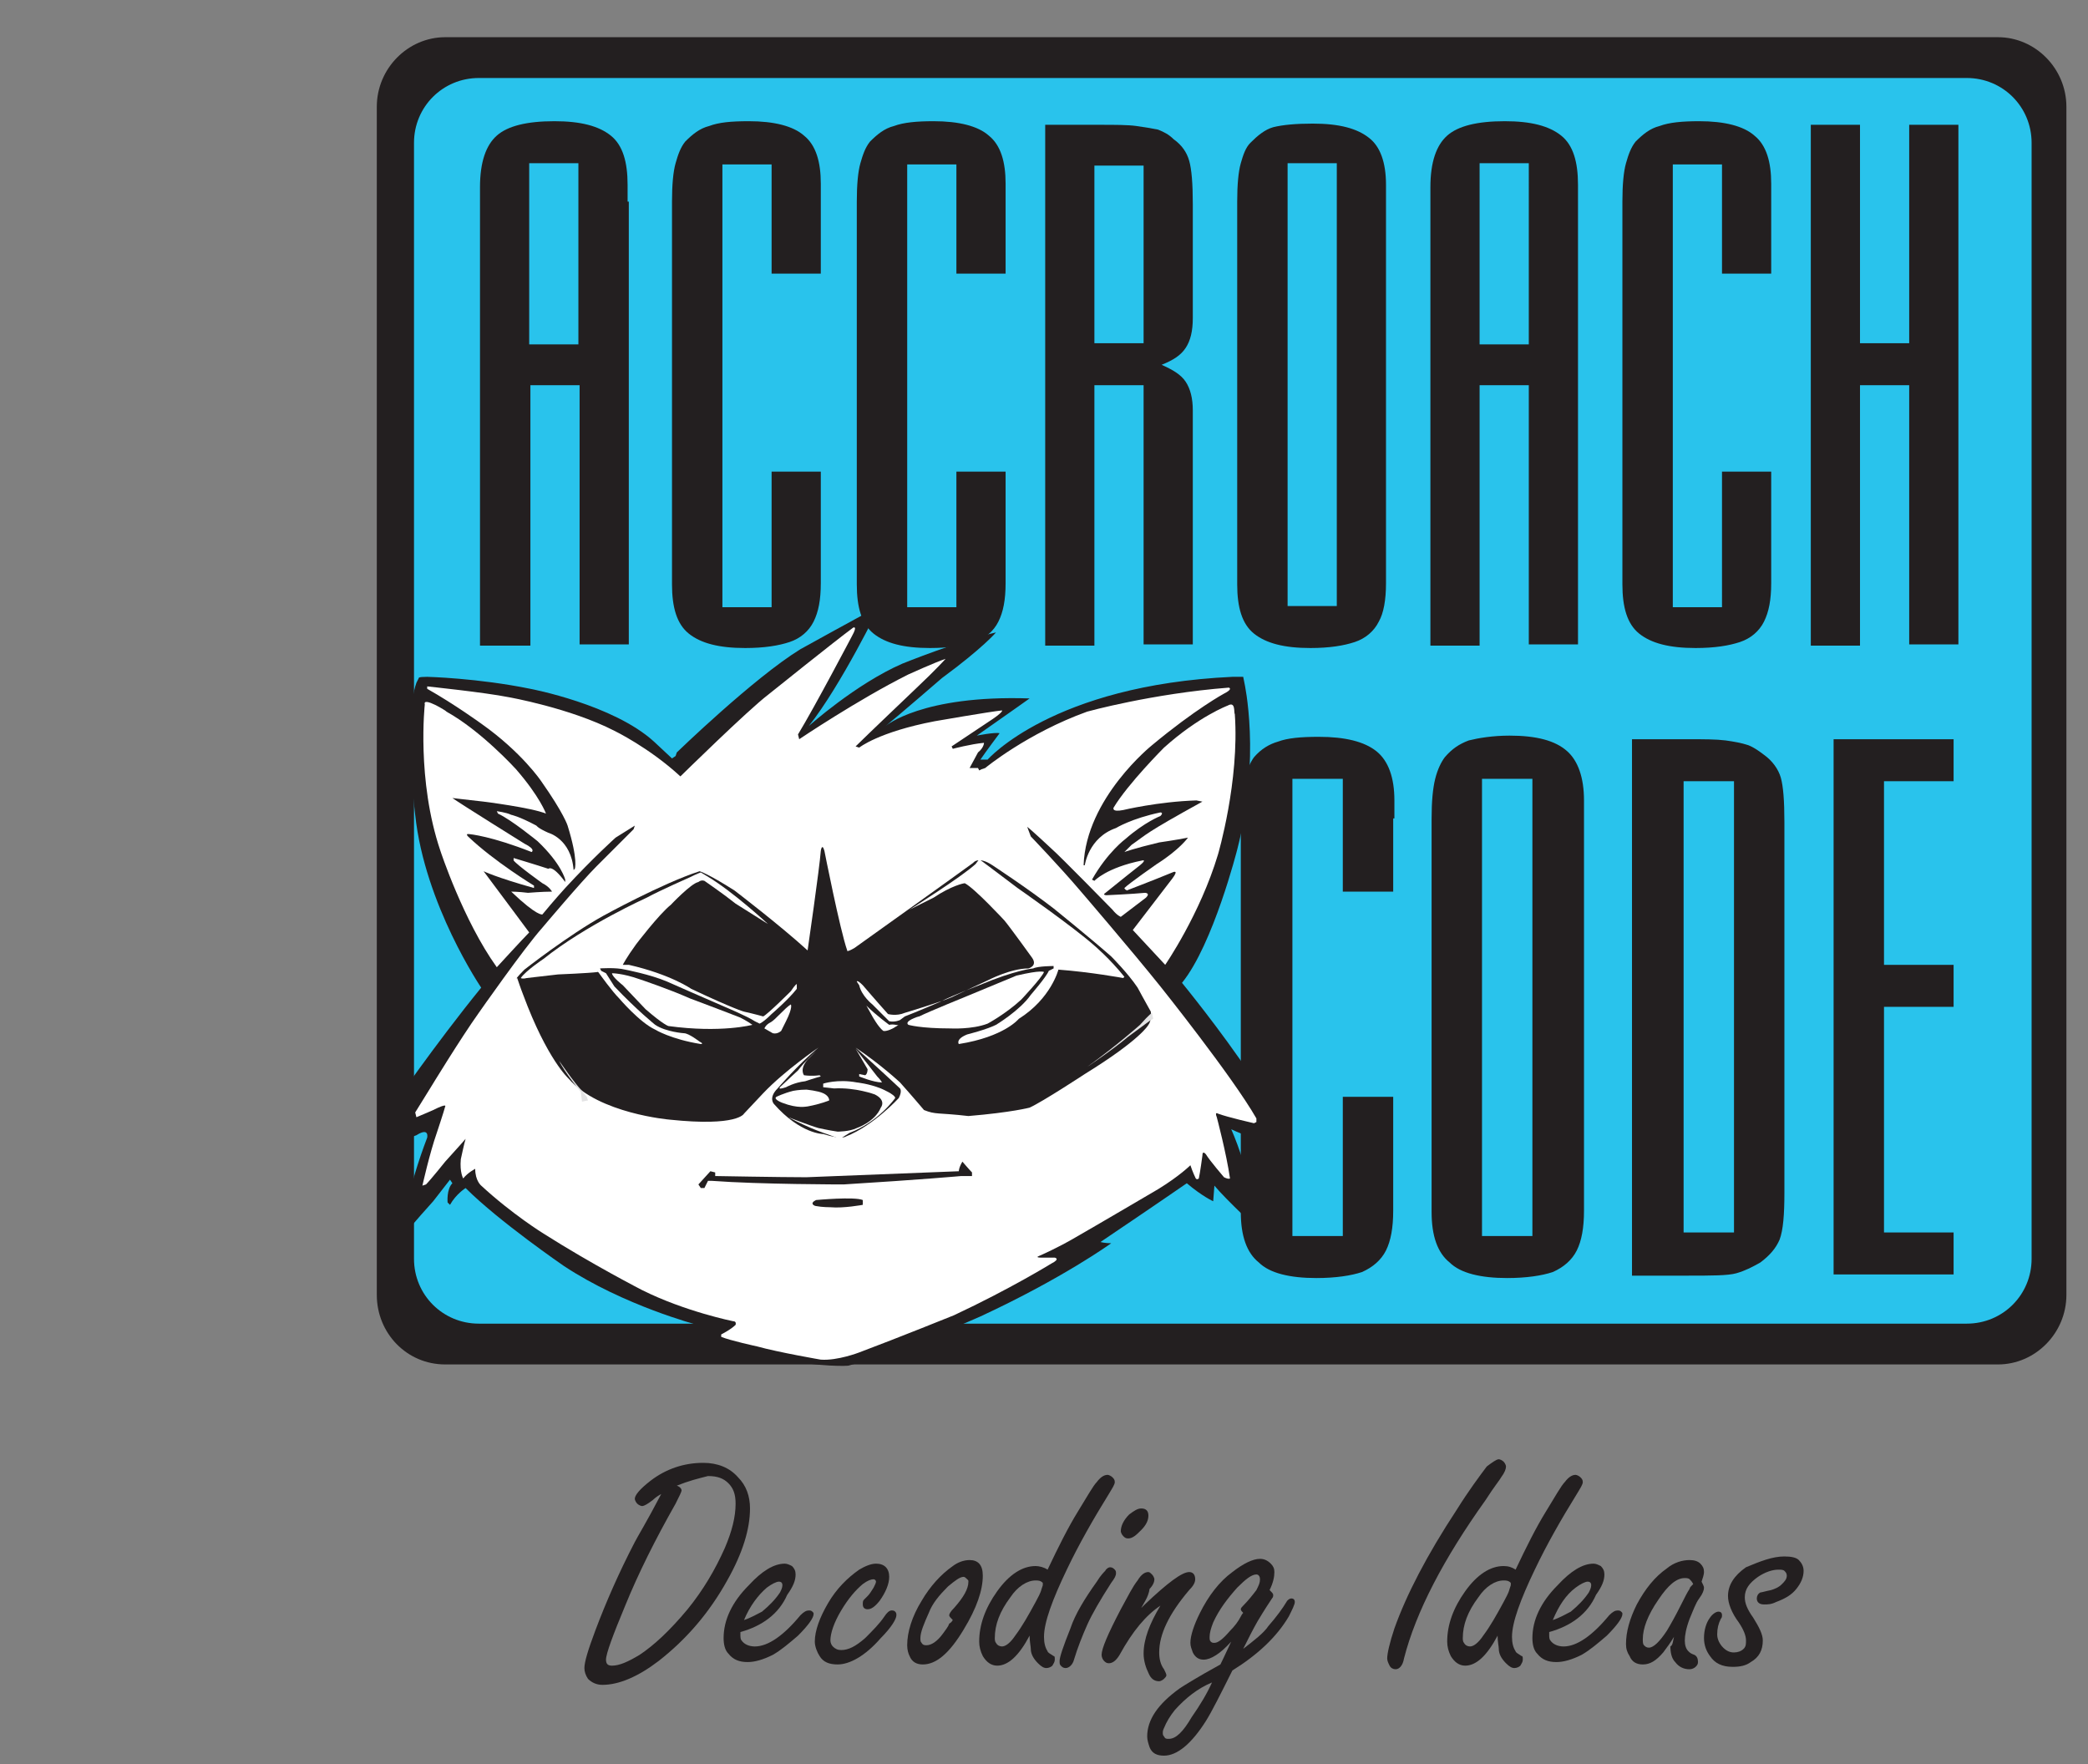 <?xml version="1.0" encoding="utf-8"?>
<!-- Generator: Adobe Illustrator 21.0.0, SVG Export Plug-In . SVG Version: 6.00 Build 0)  -->
<svg version="1.1" id="Capa_1" xmlns="http://www.w3.org/2000/svg" xmlns:xlink="http://www.w3.org/1999/xlink" x="0px" y="0px"
	 width="174px" height="147px" viewBox="0 0 174 147" style="enable-background:new 0 0 174 147;" xml:space="preserve">
<rect x="0" y="0" width="174" height="147" fill="#808080" stroke="none"/>
<style type="text/css">
	.st0{fill:#29C3EC;}
	.st1{fill:#231F20;}
	.st2{fill:#FFFFFF;}
	.st3{fill:#E3E3E4;}
</style>
<g>
	<g>
		<polygon class="st0" points="170.1,6 33.6,6 33.6,111.5 146,111.5 146,111.4 170,111.4 170,74.3 170.1,74.2 		"/>
		<path class="st1" d="M166.5,3.1H37.1c-3.1,0-5.7,2.6-5.7,5.8v99c0,3.2,2.5,5.8,5.7,5.8h129.4c3.1,0,5.7-2.6,5.7-5.8v-99
			C172.2,5.7,169.6,3.1,166.5,3.1z M169.3,104.9c0,3-2.4,5.4-5.4,5.4h-124c-3,0-5.4-2.4-5.4-5.4v-93c0-3,2.4-5.4,5.4-5.4h124
			c3,0,5.4,2.4,5.4,5.4V104.9z"/>
		<g>
			<g>
				<path class="st1" d="M52.4,16.8v36.9h-4.1V32.1h-4.1v21.7H40V16.8v-1.2c0-2.1,0.5-3.5,1.4-4.3c0.9-0.8,2.5-1.2,4.8-1.2
					c2.2,0,3.7,0.4,4.7,1.2c1,0.8,1.4,2.2,1.4,4.1V16.8z M44.1,28.7h4.1V13.6h-4.1V28.7z"/>
			</g>
			<g>
				<path class="st1" d="M68.4,16.8v6h-4.1v-9.1h-4.1v36.9h4.1V39.3h4.1v8.1v1.2c0,1.4-0.2,2.4-0.6,3.2c-0.4,0.8-1.1,1.4-2,1.7
					c-0.9,0.3-2.1,0.5-3.7,0.5c-2.2,0-3.7-0.4-4.7-1.2c-1-0.8-1.4-2.2-1.4-4.1v-1.4V16.8c0-1.4,0.1-2.5,0.3-3.2
					c0.2-0.7,0.4-1.3,0.8-1.8c0.6-0.6,1.2-1.1,2-1.3c0.8-0.3,1.8-0.4,3.3-0.4c2.1,0,3.7,0.4,4.6,1.2c1,0.8,1.4,2.2,1.4,4V16.8z"/>
			</g>
			<g>
				<path class="st1" d="M83.8,16.8v6h-4.1v-9.1h-4.1v36.9h4.1V39.3h4.1v8.1v1.2c0,1.4-0.2,2.4-0.6,3.2c-0.4,0.8-1.1,1.4-2,1.7
					c-0.9,0.3-2.1,0.5-3.7,0.5c-2.2,0-3.7-0.4-4.7-1.2c-1-0.8-1.4-2.2-1.4-4.1v-1.4V16.8c0-1.4,0.1-2.5,0.3-3.2
					c0.2-0.7,0.4-1.3,0.8-1.8c0.6-0.6,1.2-1.1,2-1.3c0.8-0.3,1.9-0.4,3.3-0.4c2.1,0,3.7,0.4,4.6,1.2c1,0.8,1.4,2.2,1.4,4V16.8z"/>
			</g>
			<g>
				<path class="st1" d="M87.1,53.7V10.4h4.6c1.2,0,2.3,0,3,0.1c0.7,0.1,1.3,0.2,1.8,0.3c0.5,0.2,0.9,0.4,1.3,0.8
					c0.7,0.5,1.1,1.1,1.3,1.8c0.2,0.7,0.3,1.9,0.3,3.6v8.7v0.8c0,1.1-0.2,1.9-0.6,2.5c-0.4,0.6-1,1-2,1.4c0.9,0.4,1.6,0.8,2,1.4
					c0.4,0.6,0.6,1.4,0.6,2.4V35v18.7h-4.1V32.1h-4.1v21.7H87.1z M95.3,13.8h-4.1v14.8h4.1V13.8z"/>
			</g>
			<g>
				<path class="st1" d="M115.5,15.4v1.4v30.6v1.2c0,1.4-0.2,2.5-0.6,3.2c-0.4,0.8-1.1,1.4-2,1.7c-0.9,0.3-2.1,0.5-3.7,0.5
					c-2.2,0-3.7-0.4-4.7-1.2c-1-0.8-1.4-2.2-1.4-4.1v-1.4V16.8c0-1.4,0.1-2.5,0.3-3.2c0.2-0.7,0.4-1.3,0.8-1.7
					c0.6-0.6,1.2-1.1,1.9-1.3c0.8-0.2,1.9-0.3,3.3-0.3c2.2,0,3.7,0.4,4.7,1.2C115,12.2,115.5,13.5,115.5,15.4z M111.4,50.6V13.6
					h-4.1v36.9H111.4z"/>
			</g>
			<g>
				<path class="st1" d="M131.5,16.8v36.9h-4.1V32.1h-4.1v21.7h-4.1V16.8v-1.2c0-2.1,0.5-3.5,1.4-4.3c0.9-0.8,2.5-1.2,4.8-1.2
					c2.2,0,3.7,0.4,4.7,1.2c1,0.8,1.4,2.2,1.4,4.1V16.8z M123.3,28.7h4.1V13.6h-4.1V28.7z"/>
			</g>
			<g>
				<path class="st1" d="M147.6,16.8v6h-4.1v-9.1h-4.1v36.9h4.1V39.3h4.1v8.1v1.2c0,1.4-0.2,2.4-0.6,3.2c-0.4,0.8-1.1,1.4-2,1.7
					c-0.9,0.3-2.1,0.5-3.7,0.5c-2.2,0-3.7-0.4-4.7-1.2c-1-0.8-1.4-2.2-1.4-4.1v-1.4V16.8c0-1.4,0.1-2.5,0.3-3.2
					c0.2-0.7,0.4-1.3,0.8-1.8c0.6-0.6,1.2-1.1,2-1.3c0.8-0.3,1.9-0.4,3.3-0.4c2.1,0,3.7,0.4,4.6,1.2c1,0.8,1.4,2.2,1.4,4V16.8z"/>
			</g>
			<g>
				<path class="st1" d="M159.1,10.4h4.1v43.3h-4.1V32.1h-4.1v21.7h-4.1V10.4h4.1v18.2h4.1V10.4z"/>
			</g>
		</g>
		<g>
			<g>
				<path class="st1" d="M116.1,68.2v6.1h-4.2v-9.4h-4.2V103h4.2V91.4h4.2v8.3v1.2c0,1.4-0.2,2.5-0.6,3.3c-0.4,0.8-1.1,1.4-2,1.8
					c-0.9,0.3-2.2,0.5-3.8,0.5c-2.2,0-3.9-0.4-4.8-1.3c-1-0.8-1.5-2.2-1.5-4.2v-1.4V68.2c0-1.5,0.1-2.6,0.3-3.3
					c0.2-0.7,0.5-1.4,0.8-1.8c0.6-0.7,1.3-1.1,2-1.3c0.8-0.3,1.9-0.4,3.4-0.4c2.2,0,3.8,0.4,4.8,1.2c1,0.8,1.5,2.2,1.5,4.1V68.2z"/>
			</g>
			<g>
				<path class="st1" d="M132,66.7v1.5v31.5v1.2c0,1.4-0.2,2.5-0.6,3.3c-0.4,0.8-1.1,1.4-2,1.8c-0.9,0.3-2.2,0.5-3.8,0.5
					c-2.2,0-3.9-0.4-4.8-1.3c-1-0.8-1.5-2.2-1.5-4.2v-1.4V68.2c0-1.4,0.1-2.5,0.3-3.3c0.2-0.8,0.5-1.4,0.8-1.8
					c0.6-0.7,1.2-1.1,2-1.4c0.8-0.2,2-0.4,3.4-0.4c2.2,0,3.8,0.4,4.8,1.3C131.5,63.4,132,64.8,132,66.7z M127.7,103V64.9h-4.2V103
					H127.7z"/>
			</g>
			<g>
				<path class="st1" d="M136,106.2V61.6h4.7c1.3,0,2.3,0,3.1,0.1c0.7,0.1,1.3,0.2,1.9,0.4c0.5,0.2,0.9,0.5,1.3,0.8
					c0.7,0.5,1.2,1.2,1.4,1.9c0.2,0.7,0.3,1.9,0.3,3.7v30.9c0,1.8-0.1,3.1-0.4,3.9c-0.3,0.7-0.8,1.3-1.6,1.9c-0.7,0.4-1.3,0.7-2,0.9
					c-0.7,0.2-2.1,0.2-4.1,0.2H136z M144.5,65.1h-4.2v37.6h4.2V65.1z"/>
			</g>
			<g>
				<path class="st1" d="M152.8,61.6h10v3.5H157v15.3h5.8v3.5H157v18.8h5.8v3.5h-10V61.6z"/>
			</g>
		</g>
		<path class="st1" d="M56.4,62.7c0,0,6.4-6.2,10.3-8.6c0,0,5.6-3.1,6.6-3.6c0,0-3.2,6.6-5.9,10c0,0,3.9-3.5,7.8-5.2
			c0,0,4.7-1.9,7.8-2.6c0,0-1.1,1.3-4.5,3.8c0,0-3.7,3.2-4.7,4c0,0,3-2.6,12-2.3c0,0-1.4,1-4.4,3.1c0,0,1.5-0.3,1.9-0.2
			c0,0-1.2,1.6-1.6,2.2h0.6c0,0,5.4-6.2,20.4-6.9h0.5h0.4l0.1,0.5c0,0,1.4,6.2-0.6,13.9c0,0-2,7.9-4.6,11.1c0,0,3.2,3.9,5.8,7.8
			c0,0,2.6,3.5,3.1,5.9c0,0-2.7-0.5-4.8-1.5c0,0,1.5,3.2,2.4,8.5c0,0-2.8-2.6-3.8-3.8l-0.1,1.3c0,0-0.9-0.4-2.2-1.5
			c0,0-2.6,1.8-7.2,4.9c0,0,0.4,0.1,0.9,0.1c0,0-4,2.9-10.9,6.1c0,0-6.5,2.9-11,4.1c0,0-2,0.2-6.8-0.7c0,0-5.8-1.3-7.6-1.8l0.2-0.3
			l2.1-0.2l-0.5-0.4c0,0-6.1-1.6-11.1-4.9c0,0-5.4-3.7-8.2-6.5c0,0-0.8,0.5-1.3,1.4l-0.2-0.2c0,0-0.1-1.1,0.4-1.6l-0.2-0.3l-1.4,1.8
			c0,0-1.9,2.1-2.5,2.9l-0.3-0.2c0,0,0.8-4.1,2.3-8c0,0,0.2-0.9-0.9-0.2l-1.9,0.7c0,0-0.4-1.5-0.1-3.1c0,0,3.5-5.1,7.4-9.9
			c0,0-4.7-6.9-5.5-14.4c0,0-1-7.9,0.1-11l0.2-0.4c0,0-0.1-0.1,0.7-0.1c0,0,4.2,0.1,8.6,1c0,0,6.9,1.3,10.3,4.4l1.5,1.4l0.3-0.2
			L56.4,62.7z"/>
		<path class="st2" d="M56.8,64.6c0,0,5.5-5.4,7.2-6.7c0,0,5.6-4.5,7.1-5.6c0,0,0.4-0.2-0.1,0.7c0,0-3.1,5.9-4.5,8.2l0.1,0.4
			c0,0,4.9-3.3,9.1-5.4c0,0,2.2-1,3.1-1.3c0,0-0.7,0.8-2.5,2.5c0,0-4.2,4-5,4.8l0.3,0.1c0,0,1.6-1.3,6.3-2.2c0,0,4.6-0.8,5.6-0.9
			c0,0,0.2,0.1-1.2,1l-3,2l0.1,0.2c0,0,1.5-0.4,2.6-0.5c0,0,0,0.4-0.5,0.8L80.8,64h0.7l0.1,0.2l0.2-0.1l0.3-0.1c0,0,3.5-2.9,8.5-4.7
			c0,0,5.4-1.5,11.8-2c0,0,0.4,0.1-0.4,0.5c0,0-2.4,1.3-6,4.3c0,0-5.5,4.4-5.7,10h0.1c0,0,0.3-2.3,2.6-3.1c0,0,1.3-0.8,3.7-1.3
			c0,0,0.3,0,0,0.3c0,0-1.3,0.5-2.9,1.9c0,0-1.5,1.1-2.8,3.4l0.2,0.1c0,0,1-1.1,4-1.7c0,0,0.4-0.1-0.2,0.4c0,0-1.9,1.5-3,2.4
			c0,0,0,0.1,0.2,0.1c0,0,2.2-0.1,3.2-0.2c0,0,0.5,0,0.1,0.4c0,0-1.7,1.3-2.1,1.6c0,0-0.3-0.1-0.7-0.6c0,0-4.3-4.4-5.1-5.1
			c0,0-1.6-1.5-2-1.8l0.3,0.8c0,0,2.4,2.5,4.1,4.5c0,0,4.3,5,6.7,8c0,0,6,7.5,8,11l0,0.3l-0.2,0.1c0,0-2.2-0.5-3-0.8
			c0,0-0.3-0.2-0.1,0.3c0,0,0.8,3,1.1,5.1c0,0-0.1,0.1-0.5-0.1c0,0-1.2-1.4-1.5-1.9c0,0-0.3-0.4-0.3,0.1c0,0-0.2,1.5-0.3,1.9
			c0,0-0.2,0.2-0.3-0.1c0,0-0.2-0.4-0.4-1c0,0-0.9,0.9-2.7,2c0,0-5.1,3-7.2,4.2c0,0-1.2,0.7-2.8,1.4c0,0-0.2,0.1,0.3,0.1
			c0,0,0.6,0,1.1,0c0,0,0.5,0.1-0.3,0.5c0,0-3.4,2.1-8.1,4.3c0,0-4.7,1.9-7.9,3.1c0,0-1.8,0.7-3.2,0.6c0,0-3.5-0.6-5.3-1.1
			c0,0-2.3-0.5-3-0.8v-0.2c0,0,0.8-0.4,1.2-0.8c0,0,0.1-0.3-0.2-0.3c0,0-4-0.8-7.6-2.6c0,0-4.1-2.1-8.2-4.7c0,0-2.6-1.6-5.2-4
			c0,0-0.5-0.4-0.5-1.4c0,0-0.6,0.3-1,0.8c0,0-0.3-0.5-0.2-1.6c0,0,0.3-1.4,0.4-1.7c0,0-0.6,0.7-1.7,1.9c0,0-1.2,1.5-1.6,1.9
			l-0.3,0.1c0,0,0.6-2.7,1.2-4.4c0,0,0.6-1.8,0.7-2.2c0,0,0.2-0.3-1,0.3c0,0-0.9,0.4-1.4,0.6l-0.1-0.4c0,0,0.5-0.8,1.3-2.1
			c0,0,2.5-4.1,4-6.2c0,0,3.7-5.3,5.3-7.1c0,0,3.2-3.8,4.5-5.1l3.1-3.1l0.1-0.3l-1.6,1c0,0-1.9,1.7-4.2,4.2c0,0-1,1.1-1.9,2.2
			c0,0-0.4,0.2-2.6-1.9c0,0,0.6,0,1.4,0.1c0,0,1.2-0.1,2-0.1c0,0-0.2-0.4-0.8-0.7c0,0-2.1-1.5-2.4-1.9l0-0.2c0,0,2,0.6,2.9,0.9
			c0,0,0.3-0.4,1.4,1.1l0-0.2c0,0-0.3-1.3-2.3-3.2c0,0-2.2-1.8-3.3-2.3l-0.1-0.2c0,0,0.8,0.1,1.2,0.3c0,0,0.6,0.1,2.1,0.9
			c0,0,0.1,0.2,1,0.6c0,0,1.9,0.5,2.1,3.1l0.1-0.1c0,0,0.3-0.7-0.6-3.6c0,0-0.3-1-2.2-3.7c0,0-1.6-2.4-5-4.8c0,0-2.2-1.6-4.5-2.9
			l0-0.2c0,0,4.8,0.5,6.8,0.9c0,0,5.1,0.9,8.8,2.8c0,0,2.9,1.4,5.5,3.8L56.8,64.6z"/>
		<path class="st2" d="M35.4,58.7c0,0-0.7,6.3,1.3,12.2c0,0,1.9,5.8,4.7,9.7c0,0,2.2-2.4,2.7-2.9c0,0-2.3-3.1-3.8-5.1
			c0,0,1,0.5,4.2,1.4l0-0.2c0,0-3.3-2-5.5-4.1c0,0-0.2-0.2,0-0.2c0.2,0,2,0.2,5.3,1.5c0,0,0.4-0.2-0.6-0.7c0,0-5.3-3.3-6-3.8
			c0,0,0.8,0.1,2.6,0.3c0,0,4,0.5,5.2,1c0,0-0.5-1.4-2.5-3.7c0,0-2.9-3.2-5.8-4.8C37.3,59.3,35.2,58,35.4,58.7z"/>
		<path class="st2" d="M102.3,58.8c0,0-2.4,0.9-5.3,3.5c0,0-3,3-4.2,5c0,0-0.2,0.4,0.8,0.2c0,0,2.9-0.7,6.1-0.8l0.5,0.1
			c-4.9,2.7-4.6,2.7-5.9,3.6L93.7,71c0,0,0.8-0.3,2.9-0.8c0,0,1.4-0.2,2.4-0.4c0,0-0.7,1-2.6,2.2c0,0-2.3,1.6-2.7,2
			c0,0,0,0.1,0.2,0.2c0,0,2.1-0.8,3.8-1.5c0,0,0.6-0.3,0,0.5l-3.3,4.3l2.7,2.9c0,0,2.9-4.2,4.4-9.2c0,0,1.8-6.1,1.4-11.7
			C102.8,59.4,103,58.4,102.3,58.8z"/>
		<path class="st1" d="M43.7,80.8c0,0,3.7-2.9,6.6-4.5c0,0,4.9-2.7,8-3.7c0,0,0.7,0.2,2.9,1.6c0,0,3.8,2.9,6.1,5c0,0,1-6.9,1.1-8.3
			c0,0,0.1-0.7,0.3,0c0,0,1.3,6.6,1.9,8.3c0,0-0.1,0.2,0.6-0.2c0,0,9.1-6.5,9.9-7.1c0,0,0.4-0.6,1.6,0.2c0,0,2.9,1.9,5.1,3.6
			c0,0,3.1,2.5,4.8,4c0,0,1.4,1.4,2.2,2.6c0,0,0.7,1.3,1.1,2c0,0,0.1,0.7-0.2,1.1c0,0-0.6,1.2-5.3,4.1c0,0-3.5,2.3-4.6,2.8
			c0,0-1.5,0.4-5.1,0.7c-2.6-0.3-2.7-0.1-3.7-0.5c0,0-1.1-1.3-2-2.3c0,0-1.6-1.5-3.7-2.9c0,0,2.1,1.9,3.7,3.4c0,0,0.2,0.2-0.1,0.8
			c0,0-2.1,2.3-4.4,3.2c0,0-0.3,0.3-1.9-0.2c0,0-1.9,0-4.1-2.5c0,0-0.5-0.5,0.3-1.3c0,0,1.7-2,3.4-3.4c0,0-2.8,1.9-4.6,3.8l-1.6,1.7
			c0,0-0.5,1.1-6.2,0.5c0,0-5.9-0.5-8.4-3.4c0,0-1.8-1.6-3.8-7c0,0-0.2-0.5-0.5-1.4C43,81.6,43,81.5,43.7,80.8z"/>
		<path class="st1" d="M58.2,98.7l1-1.1l0.4,0.1l0,0.3c0,0,5.5,0.1,7.6,0.1c0,0,7.6-0.3,12.7-0.5c0,0,0-0.3,0.3-0.8
			c0,0,0.6,0.7,0.8,0.9l0,0.3c0,0-0.4,0-0.9,0c0,0-3.3,0.3-9.8,0.7c0,0-7,0-11-0.3H59L58.7,99l-0.3,0L58.2,98.7z"/>
		<path class="st1" d="M68,100c0,0,3.2-0.3,3.9,0l0,0.4c0,0-1.6,0.3-2.7,0.2c0,0-0.7,0-1.2-0.1C67.9,100.5,67.4,100.3,68,100z"/>
		<path class="st2" d="M75.8,75.8c0,0,4.3-2.7,5.5-3.8l0.3-0.4c0,0,1.1,0.8,3.2,2.4c0,0,4.6,3.2,6.4,4.8c0,0,1.3,1.1,2.5,2.6
			l-0.1,0.1c0,0-2.7-0.5-5.4-0.7c0,0-0.6,2.4-3.3,4.1c0,0-1.2,1.5-5,2.1c0,0-0.3-0.4,0.7-0.8c0,0,1.6-0.4,2.4-0.8c0,0,2-1.2,2.9-2.5
			c0,0,1.3-1.5,1.5-2c0,0,0.2-0.1,0.4-0.2v-0.2c0,0-1.3,0-1.7,0.2c0,0-1.4,0.1-4.5,1.4c0,0-2.1,0.8-3.3,1.4c0,0-2.1,0.9-2.9,1.2
			L75,85c0,0-0.4,0.2-0.9,0.1c0,0-0.6-0.6-1.4-1.4c0,0-0.9-0.7-1.1-1.6l-0.2-0.3c0,0,0-0.2,0.5,0.3c0,0,1.2,1.4,2.1,2.4
			c0,0,0.7,0.2,1.4-0.1c0,0,3-0.9,3.9-1.3c0,0,1.9-0.9,3-1.4c0,0,1.9-1,3.4-1c0,0,0.8-0.2,0.3-0.9c0,0-1.8-2.5-2.3-3.1
			c0,0-2.5-2.7-3.3-3.1c-0.1,0-1.1,0.2-2.6,1.2L75.8,75.8z"/>
		<path class="st2" d="M74.1,85.4c0,0-1.1-0.8-1.9-1.6c0,0,0,0,0.5,0.9c0,0,0.5,0.9,0.9,1.2c0,0,0.2,0.1,0.8-0.2l0.5-0.3
			C74.9,85.5,74.5,85.3,74.1,85.4z"/>
		<path class="st2" d="M75.7,85.4c0,0,1,0.3,3.5,0.3c0,0,1.8,0.1,3.1-0.4c0,0,1.5-0.8,2.8-2c0,0,1.7-1.8,1.9-2.3
			c0,0-0.2-0.2-2.3,0.3c0,0-1.7,0.7-4.1,1.7c0,0-3.2,1.3-4,1.7C76.5,84.7,75.3,85.1,75.7,85.4z"/>
		<path class="st3" d="M95.9,85l0.2-0.1l-0.1-0.5c0,0-0.2,0.1-1,1c0,0-1.9,1.7-4.4,3.5c0,0,2.1-1.4,3.4-2.5L95.9,85z"/>
		<path class="st2" d="M64,77c0,0-2.9-2.7-5.1-4l-0.5-0.3c0,0-0.3,0.1-0.9,0.4c0,0-2.5,1.1-3.6,1.7c0,0-5.1,2.3-8.6,5.1
			c0,0-1.5,1-1.9,1.6c0,0,0.1,0.1,0.5,0c0,0,1.7-0.2,2.6-0.3c0,0,2.5-0.1,3.3-0.2c0,0,0-0.1,0.2,0.2c0,0,1,1.4,1.6,2
			c0,0,1.7,2,3,2.6c0,0,1.3,0.8,3.8,1.2c0,0,0.3,0-0.1-0.2c0,0-0.9-0.7-1.3-0.7c0,0-1.5-0.1-2.4-0.7c0,0-1.5-1.2-3.4-3.2l-0.7-1.1
			l-0.4-0.2l-0.1-0.2c0,0,1.3-0.1,2.1,0.1c0,0,2.1,0.4,3.5,1c0,0,3.4,1.5,4.8,2.1c0,0,1.9,0.8,2.5,1.2c0,0,0.2,0.1,0.4,0.2
			c0,0,0.3-0.1,1-0.8c0,0,1.4-1.2,2.1-2.1V82c0,0-0.1,0-0.5,0.6c0,0-1.9,1.9-2.3,2.1c0,0-0.7-0.2-1.6-0.4c0,0-0.8-0.2-4.4-1.9
			c0,0-1.7-1.2-5.2-2l-0.5,0c0,0,0.3-0.6,1.1-1.7c0,0,1.9-2.5,2.9-3.3c0,0,1.7-1.8,2.3-1.9c0,0,0.2-0.2,0.5-0.1c0,0,1.6,1.1,2.6,1.9
			L64,77z"/>
		<path class="st2" d="M63.7,85.7c0,0,0.1-0.3,0.5-0.5c0.4-0.2,1.2-1.2,1.7-1.5c0,0,0.2,0.2-0.4,1.4c0,0-0.2,0.4-0.4,0.8
			c0,0-0.3,0.3-0.7,0.2L63.7,85.7z"/>
		<path class="st2" d="M51.9,82.1c0,0-0.9-0.7-0.9-1c0,0,0.9,0,2.3,0.5c0,0,2.4,0.8,4.2,1.6c0,0,3.2,1.2,4.2,1.6c0,0,0.6,0.3,1,0.6
			c0,0-2.6,0.7-7,0.1c0,0-0.4-0.1-1.9-1.4L51.9,82.1z"/>
		<path class="st2" d="M71.6,89.7c0,0,1.2,0.5,1.9,0.5c0,0-0.1-0.2-0.4-0.5c-0.3-0.4-1.8-2.3-1.8-2.3s0.2,0.3,1,1.7
			c0,0,0,0.4-0.2,0.5l-0.5-0.1L71.6,89.7z"/>
		<path class="st2" d="M68.3,89.6c0,0-0.6,0.1-1.3,0c0,0-0.4-0.5,0.3-1.3c0,0-0.4,0.4,0.7-0.7c0,0-0.9,0.8-1.5,1.6
			c0,0-1.2,1.1-1.4,1.3c0,0-0.5,0.4,0.4,0.1c0,0,0.7-0.4,1.6-0.5c0,0,0.9-0.3,1.3-0.4L68.3,89.6z"/>
		<path class="st2" d="M65.2,91.9c0,0-0.8-0.3-0.5-0.5c0,0,0.6-0.3,1.4-0.5c0,0,0.5-0.1,1.1-0.1c0,0,1,0.1,1.4,0.3
			c0,0,0.5,0.2,0.5,0.6c0,0-0.7,0.3-1.8,0.5C67.2,92.2,66.5,92.4,65.2,91.9z"/>
		<path class="st2" d="M68.6,90.3c0,0,1.2-0.4,2.8-0.1c0,0,1,0.1,2,0.5c0,0,1.2,0.5,1.2,0.8c0,0-1.4,2-3.8,2.9l-0.8,0.5
			c0,0-0.3-0.1-1.1-0.4c0,0-1.3-0.4-3.2-1.4c0,0,1.8,0.7,2.5,0.9c0,0,0.9,0.2,1.6,0.3c0,0,1,0,1.6-0.3c0,0,1.5-0.5,2-1.7
			c0,0,0.5-0.6-0.5-1.1c0,0-1.6-0.6-3.4-0.5l-0.9-0.1L68.6,90.3z"/>
		<path class="st3" d="M48.4,91c0,0-1.4-1.7-1.8-2.6c0,0,1.3,1.9,1.9,2.5l0.4,0.5l0.1,0.3l-0.5,0.1L48.4,91z"/>
	</g>
	<g>
		<path class="st1" d="M55.1,124.5c-0.2,0.1-0.5,0.3-0.7,0.5c-0.4,0.3-0.7,0.5-0.9,0.5c-0.1,0-0.3-0.1-0.4-0.2
			c-0.1-0.1-0.2-0.3-0.2-0.4c0-0.3,0.4-0.8,1.3-1.5c1.3-1,2.8-1.5,4.4-1.5c1.2,0,2.2,0.4,2.9,1.2c0.7,0.7,1,1.6,1,2.6
			c0,1.7-0.6,3.7-1.9,6c-1.5,2.7-3.4,4.9-5.7,6.7c-1.7,1.3-3.3,2-4.7,2c-0.5,0-0.9-0.2-1.2-0.5c-0.2-0.3-0.3-0.6-0.3-0.9
			c0-0.5,0.3-1.5,0.9-3.1c0.9-2.4,2-4.9,3.3-7.4C53.1,128.1,53.9,126.8,55.1,124.5z M56.4,123.8c0.3,0.1,0.4,0.3,0.4,0.4
			c0,0.1-0.2,0.5-0.5,1.1c-1.7,3-3.1,5.8-4.2,8.5c-1,2.4-1.6,4-1.6,4.5c0,0.4,0.2,0.5,0.5,0.5c0.6,0,1.3-0.3,2.3-0.9
			c1.2-0.8,2.5-2,4-3.8c1.3-1.6,2.3-3.3,3.1-5.1c0.6-1.4,0.9-2.6,0.9-3.7c0-0.8-0.2-1.3-0.6-1.7c-0.4-0.4-0.9-0.6-1.7-0.6
			C58.2,123.2,57.4,123.4,56.4,123.8z"/>
		<path class="st1" d="M61.7,136v0.2c0,0.2,0,0.4,0.1,0.5c0.2,0.3,0.6,0.5,1.1,0.5c1.1,0,2.4-0.9,3.8-2.6c0.3-0.3,0.5-0.4,0.7-0.4
			c0.1,0,0.2,0,0.3,0.1c0.1,0.1,0.1,0.1,0.1,0.2c0,0.3-0.4,0.9-1.3,1.8c-0.7,0.6-1.4,1.2-2.1,1.6c-0.8,0.4-1.5,0.6-2.1,0.6
			c-0.7,0-1.2-0.2-1.6-0.7c-0.3-0.3-0.4-0.8-0.4-1.3c0-1.5,0.7-3,2.1-4.4c1.1-1.2,2.1-1.8,3-1.8c0.2,0,0.4,0.1,0.6,0.2
			c0.2,0.2,0.3,0.4,0.3,0.7c0,0.5-0.2,1-0.7,1.7C64.9,134.5,63.5,135.5,61.7,136z M62,135c0.6-0.2,1.1-0.5,1.5-0.7
			c0.6-0.5,1.1-1,1.5-1.6c0.1-0.2,0.2-0.4,0.2-0.6c0-0.2-0.1-0.3-0.3-0.3c-0.2,0-0.6,0.2-1,0.5C63.2,132.9,62.5,133.8,62,135z"/>
		<path class="st1" d="M73,130.3c0.7,0,1.1,0.4,1.1,1.1c0,0.6-0.3,1.3-0.8,2c-0.4,0.5-0.7,0.7-1,0.7c-0.2,0-0.4-0.1-0.4-0.4
			c0-0.2,0-0.3,0.1-0.4c0,0,0.1-0.1,0.3-0.3c0.2-0.2,0.3-0.4,0.5-0.7c0.1-0.2,0.2-0.4,0.2-0.5c0-0.1-0.1-0.2-0.2-0.2
			c-0.2,0-0.5,0.1-0.9,0.4c-0.6,0.5-1.2,1.2-1.8,2.2c-0.6,1-0.9,1.9-0.9,2.5c0,0.2,0.1,0.4,0.2,0.5c0.2,0.2,0.4,0.3,0.7,0.3
			c0.6,0,1.2-0.3,2-1c0.6-0.6,1.2-1.2,1.6-1.8c0.2-0.3,0.4-0.5,0.6-0.5c0.1,0,0.2,0,0.3,0.1c0.1,0.1,0.1,0.2,0.1,0.3
			c0,0.3-0.4,1-1.3,1.9c-1.3,1.5-2.6,2.2-3.6,2.2c-0.7,0-1.2-0.2-1.5-0.7c-0.2-0.3-0.4-0.8-0.4-1.2c0-0.9,0.4-2,1.1-3.2
			c0.7-1.2,1.6-2.1,2.6-2.8C72.1,130.5,72.6,130.3,73,130.3z"/>
		<path class="st1" d="M80.8,130c0.7,0,1.1,0.4,1.1,1.3c0,1.2-0.5,2.7-1.6,4.5c-1.2,2-2.3,2.9-3.4,2.9c-0.5,0-0.9-0.2-1.1-0.7
			c-0.1-0.2-0.2-0.5-0.2-0.9c0-1.1,0.4-2.4,1.2-3.7c0.7-1.2,1.6-2.2,2.6-2.9C79.8,130.2,80.3,130,80.8,130z M79.4,135
			c-0.2-0.2-0.3-0.3-0.3-0.4c0-0.1,0.1-0.3,0.4-0.6c0.8-0.9,1.2-1.6,1.2-2.2c0-0.1,0-0.1-0.1-0.2c-0.1-0.1-0.2-0.2-0.3-0.2
			c-0.3,0-0.7,0.3-1.3,0.8c-0.7,0.7-1.3,1.4-1.6,2.2c-0.4,0.9-0.7,1.6-0.7,2.1c0,0.2,0,0.3,0.1,0.4c0.1,0.2,0.3,0.2,0.4,0.2
			c0.4,0,0.9-0.3,1.4-1c0.2-0.3,0.4-0.5,0.5-0.8C79.3,135.2,79.4,135,79.4,135z"/>
		<path class="st1" d="M87.3,130.8c0.9-1.9,1.7-3.5,2.5-4.8c0.8-1.3,1.3-2.2,1.6-2.5c0.3-0.4,0.6-0.6,0.9-0.6c0.1,0,0.3,0.1,0.4,0.2
			c0.1,0.1,0.2,0.2,0.2,0.4c0,0.2-0.2,0.5-0.5,1c-1.3,2.1-2.5,4.2-3.5,6.3c-1.2,2.5-1.9,4.4-1.9,5.6c0,0.5,0.1,0.9,0.3,1.2
			c0,0.1,0.2,0.2,0.5,0.4c0.1,0,0.1,0.1,0.1,0.3c0,0.2-0.1,0.3-0.2,0.5c-0.1,0.1-0.3,0.2-0.5,0.2c-0.2,0-0.4-0.1-0.7-0.4
			c-0.4-0.4-0.6-0.8-0.6-1.2c0-0.2-0.1-0.6-0.1-1.1c-0.9,1.7-1.8,2.5-2.7,2.5c-0.5,0-0.9-0.3-1.2-0.8c-0.2-0.4-0.3-0.8-0.3-1.2
			c0-1.4,0.5-2.8,1.5-4.2c1-1.4,2.1-2.1,3.2-2.1C86.6,130.5,87,130.6,87.3,130.8z M86.9,131.9c-0.2-0.2-0.4-0.2-0.6-0.2
			c-0.7,0-1.5,0.5-2.1,1.4c-0.9,1.2-1.3,2.3-1.3,3.4c0,0.1,0,0.3,0.1,0.4c0.1,0.2,0.3,0.3,0.5,0.3c0.3,0,0.7-0.3,1.1-0.9
			c0.6-0.8,1.1-1.7,1.7-2.8c0.2-0.4,0.4-0.7,0.5-1.1l0.1-0.3L86.9,131.9z"/>
		<path class="st1" d="M92.5,130.6c0.2,0,0.3,0.1,0.4,0.2c0.1,0.1,0.1,0.2,0.1,0.3c0,0.2-0.1,0.4-0.4,0.8c-0.9,1.4-1.6,2.6-2,3.5
			c-0.4,0.9-0.8,1.9-1.1,2.9c-0.1,0.4-0.4,0.7-0.7,0.7c-0.2,0-0.3-0.1-0.4-0.2c-0.1-0.1-0.1-0.2-0.1-0.4c0-0.3,0.3-1.2,0.9-2.7
			c0.4-1.2,1.2-2.5,2.2-3.9c0.3-0.5,0.6-0.8,0.7-0.9C92.2,130.7,92.4,130.6,92.5,130.6z M95.1,125.7c0.4,0,0.6,0.2,0.6,0.6
			c0,0.4-0.2,0.8-0.6,1.2c-0.4,0.4-0.7,0.7-1.1,0.7c-0.2,0-0.3-0.1-0.4-0.2c-0.1-0.1-0.2-0.3-0.2-0.4c0-0.4,0.2-0.9,0.7-1.4
			C94.5,125.9,94.8,125.7,95.1,125.7z"/>
		<path class="st1" d="M95.1,134c0.1-0.1,0.2-0.2,0.3-0.3c1.9-1.8,3.1-2.7,3.7-2.7c0.3,0,0.5,0.2,0.5,0.6c0,0.3-0.2,0.6-0.5,0.9
			c-1.7,2-2.5,3.7-2.5,5.2c0,0.5,0.1,1,0.4,1.4c0.1,0.2,0.2,0.4,0.2,0.5c0,0.1-0.1,0.2-0.2,0.3c-0.1,0.1-0.3,0.2-0.4,0.2
			c-0.4,0-0.7-0.2-0.9-0.7c-0.2-0.4-0.4-1-0.4-1.6c0-1.2,0.5-2.5,1.4-4c-1.2,0.8-2.3,2.1-3.4,4.1c-0.3,0.5-0.6,0.7-0.9,0.7
			c-0.2,0-0.3-0.1-0.4-0.2c-0.1-0.1-0.2-0.3-0.2-0.5c0-0.5,0.5-1.7,1.6-3.8c0.6-1.1,1-1.9,1.4-2.4c0.3-0.5,0.6-0.7,0.9-0.7
			c0.1,0,0.2,0.1,0.3,0.2c0.1,0.1,0.2,0.3,0.2,0.4c0,0.2-0.1,0.5-0.4,0.8C95.7,133.1,95.3,133.6,95.1,134z"/>
		<path class="st1" d="M103.6,137.4c0.9-0.7,1.7-1.3,2.1-1.9c0.7-0.8,1.2-1.5,1.5-2c0.1-0.2,0.3-0.3,0.4-0.3c0.2,0,0.3,0.1,0.3,0.3
			c0,0.2-0.2,0.6-0.5,1.2c-1,1.7-2.6,3.2-4.7,4.5c-1,2-1.7,3.4-2.2,4.2c-1.2,1.9-2.4,2.9-3.5,2.9c-0.6,0-1-0.2-1.2-0.7
			c-0.1-0.3-0.2-0.6-0.2-0.9c0-1.4,0.9-2.7,2.7-4c0.3-0.2,1.4-0.9,3.4-2c0.4-0.8,0.7-1.5,0.9-1.9c-0.9,1-1.7,1.5-2.3,1.5
			c-0.4,0-0.7-0.2-0.9-0.6c-0.1-0.3-0.2-0.5-0.2-0.8c0-0.6,0.3-1.5,0.8-2.5c0.7-1.4,1.6-2.6,2.7-3.4c0.9-0.7,1.7-1.1,2.3-1.1
			c0.3,0,0.6,0.1,0.9,0.4c0.2,0.2,0.3,0.4,0.3,0.7c0,0.4-0.1,0.9-0.4,1.5c0.2,0.2,0.3,0.3,0.3,0.4c0,0.1,0,0.2-0.1,0.3
			c-0.2,0.3-0.6,0.9-1.2,1.9C104.4,135.8,104,136.6,103.6,137.4z M101,140.2c-1.2,0.5-2.2,1.3-3.1,2.3c-0.4,0.5-0.7,1-0.9,1.5
			c-0.1,0.2-0.1,0.3-0.1,0.4c0,0.1,0,0.2,0.1,0.3c0.1,0.2,0.2,0.2,0.4,0.2c0.6,0,1.2-0.6,1.9-1.8C100,142.1,100.6,141.1,101,140.2z
			 M103.6,134.4c-0.1-0.1-0.2-0.2-0.2-0.3c0-0.1,0.1-0.2,0.2-0.3c0.4-0.4,0.8-0.9,1.1-1.3c0.2-0.4,0.3-0.6,0.3-0.9
			c0-0.2-0.1-0.4-0.3-0.4c-0.4,0-0.9,0.4-1.6,1.1c-0.8,0.9-1.5,1.8-2,2.9c-0.2,0.5-0.3,0.9-0.3,1.2c0,0.2,0,0.3,0.1,0.4
			c0.1,0.1,0.2,0.1,0.3,0.1c0.3,0,0.7-0.3,1.3-1c0.4-0.4,0.7-0.8,0.9-1.2C103.5,134.5,103.6,134.4,103.6,134.4z"/>
		<path class="st1" d="M124.9,121.6c0.1,0,0.3,0.1,0.4,0.2c0.1,0.1,0.2,0.3,0.2,0.4c0,0.2-0.1,0.5-0.4,0.9c-0.1,0.2-0.6,0.8-1.3,1.9
			c-3.5,4.9-5.8,9.3-6.8,13.2c-0.1,0.6-0.4,0.9-0.7,0.9c-0.2,0-0.4-0.1-0.5-0.3c-0.1-0.2-0.2-0.4-0.2-0.6c0-0.4,0.2-1.3,0.6-2.5
			c1-2.8,2.7-6.1,5.2-9.9c1-1.6,1.9-2.8,2.5-3.6C124.3,121.9,124.7,121.6,124.9,121.6z"/>
		<path class="st1" d="M126.3,130.8c0.9-1.9,1.7-3.5,2.5-4.8c0.8-1.3,1.3-2.2,1.6-2.5c0.3-0.4,0.6-0.6,0.9-0.6
			c0.1,0,0.3,0.1,0.4,0.2c0.1,0.1,0.2,0.2,0.2,0.4c0,0.2-0.2,0.5-0.5,1c-1.3,2.1-2.5,4.2-3.5,6.3c-1.2,2.5-1.9,4.4-1.9,5.6
			c0,0.5,0.1,0.9,0.3,1.2c0,0.1,0.2,0.2,0.5,0.4c0.1,0,0.1,0.1,0.1,0.3c0,0.2-0.1,0.3-0.2,0.5c-0.1,0.1-0.3,0.2-0.5,0.2
			c-0.2,0-0.4-0.1-0.7-0.4c-0.4-0.4-0.6-0.8-0.6-1.2c0-0.2-0.1-0.6-0.1-1.1c-0.9,1.7-1.8,2.5-2.7,2.5c-0.5,0-0.9-0.3-1.2-0.8
			c-0.2-0.4-0.3-0.8-0.3-1.2c0-1.4,0.5-2.8,1.5-4.2c1-1.4,2.1-2.1,3.2-2.1C125.7,130.5,126,130.6,126.3,130.8z M125.9,131.9
			c-0.2-0.2-0.4-0.2-0.6-0.2c-0.7,0-1.5,0.5-2.1,1.4c-0.9,1.2-1.3,2.3-1.3,3.4c0,0.1,0,0.3,0.1,0.4c0.1,0.2,0.3,0.3,0.5,0.3
			c0.3,0,0.7-0.3,1.1-0.9c0.6-0.8,1.1-1.7,1.7-2.8c0.2-0.4,0.4-0.7,0.5-1.1l0.1-0.3L125.9,131.9z"/>
		<path class="st1" d="M129.1,136v0.2c0,0.2,0,0.4,0.1,0.5c0.2,0.3,0.6,0.5,1.1,0.5c1.1,0,2.4-0.9,3.8-2.6c0.3-0.3,0.5-0.4,0.7-0.4
			c0.1,0,0.2,0,0.3,0.1c0.1,0.1,0.1,0.1,0.1,0.2c0,0.3-0.4,0.9-1.3,1.8c-0.7,0.6-1.4,1.2-2.1,1.6c-0.8,0.4-1.5,0.6-2.1,0.6
			c-0.7,0-1.2-0.2-1.6-0.7c-0.3-0.3-0.4-0.8-0.4-1.3c0-1.5,0.7-3,2.1-4.4c1.1-1.2,2.1-1.8,3-1.8c0.2,0,0.4,0.1,0.6,0.2
			c0.2,0.2,0.3,0.4,0.3,0.7c0,0.5-0.2,1-0.7,1.7C132.3,134.5,130.9,135.5,129.1,136z M129.4,135c0.6-0.2,1.1-0.5,1.5-0.7
			c0.6-0.5,1.1-1,1.5-1.6c0.1-0.2,0.2-0.4,0.2-0.6c0-0.2-0.1-0.3-0.3-0.3c-0.2,0-0.6,0.2-1,0.5C130.5,132.9,129.9,133.8,129.4,135z"
			/>
		<path class="st1" d="M139.5,136.4c-0.3,0.5-0.6,0.9-0.9,1.3c-0.6,0.7-1.1,1-1.7,1c-0.5,0-0.9-0.2-1.1-0.7c-0.2-0.3-0.3-0.6-0.3-1
			c0-1,0.3-2.1,0.9-3.3c0.7-1.3,1.5-2.3,2.5-3c0.6-0.5,1.3-0.7,1.9-0.7c0.4,0,0.7,0.1,0.9,0.3c0.2,0.2,0.3,0.4,0.3,0.7
			c0,0.2-0.1,0.5-0.2,0.8c0.1,0.2,0.2,0.4,0.2,0.5c0,0.2-0.1,0.5-0.4,0.9c-0.3,0.4-0.5,1-0.8,1.7c-0.3,0.8-0.4,1.4-0.4,1.8
			c0,0.4,0.1,0.7,0.3,0.9c0.1,0.1,0.2,0.2,0.5,0.3c0.2,0.1,0.3,0.3,0.3,0.6c0,0.2-0.1,0.3-0.2,0.4c-0.1,0.1-0.3,0.2-0.5,0.2
			c-0.5,0-0.9-0.2-1.2-0.6c-0.3-0.3-0.4-0.8-0.4-1.3C139.4,137.1,139.4,136.8,139.5,136.4z M141.1,132c-0.1-0.2-0.2-0.3-0.3-0.4
			c-0.1-0.1-0.3-0.1-0.4-0.1c-0.7,0-1.4,0.6-2.2,1.8c-0.9,1.3-1.3,2.4-1.3,3.3c0,0.2,0,0.4,0.1,0.5c0.1,0.1,0.2,0.2,0.4,0.2
			c0.4,0,0.9-0.5,1.5-1.4c0.3-0.5,0.7-1.2,1.2-2.2c0.3-0.6,0.5-1,0.7-1.3C140.8,132.3,140.9,132.2,141.1,132z"/>
		<path class="st1" d="M148.7,129.7c0.6,0,1,0.1,1.2,0.3s0.4,0.5,0.4,0.9c0,0.5-0.2,1-0.6,1.5c-0.4,0.5-0.9,0.8-1.7,1.1
			c-0.4,0.2-0.7,0.2-1,0.2c-0.4,0-0.6-0.2-0.6-0.5c0-0.2,0.1-0.4,0.3-0.5c0.1,0,0.4-0.1,0.9-0.2c0.3-0.1,0.6-0.2,0.9-0.5
			c0.2-0.2,0.4-0.4,0.4-0.7c0-0.2-0.1-0.3-0.2-0.4c-0.1-0.1-0.3-0.1-0.5-0.1c-0.5,0-1.1,0.2-1.7,0.6c-0.7,0.5-1.1,1-1.1,1.7
			c0,0.5,0.2,1,0.7,1.7c0.5,0.8,0.8,1.4,0.8,1.9c0,0.8-0.3,1.4-1,1.8c-0.4,0.3-0.9,0.4-1.5,0.4c-0.9,0-1.5-0.3-1.9-0.9
			c-0.3-0.4-0.5-0.9-0.5-1.5c0-0.7,0.2-1.3,0.5-1.7c0.2-0.3,0.5-0.5,0.7-0.5c0.2,0,0.3,0.1,0.3,0.3c0,0.1,0,0.2-0.1,0.3
			c-0.2,0.4-0.3,0.8-0.3,1.3c0,0.4,0.2,0.8,0.5,1.1c0.3,0.3,0.6,0.4,0.9,0.4c0.3,0,0.6-0.1,0.8-0.3c0.2-0.2,0.2-0.4,0.2-0.7
			c0-0.4-0.2-0.9-0.6-1.5c-0.6-0.8-0.9-1.6-0.9-2.2c0-0.9,0.5-1.7,1.5-2.4C146.7,130.1,147.7,129.7,148.7,129.7z"/>
	</g>
</g>
</svg>
